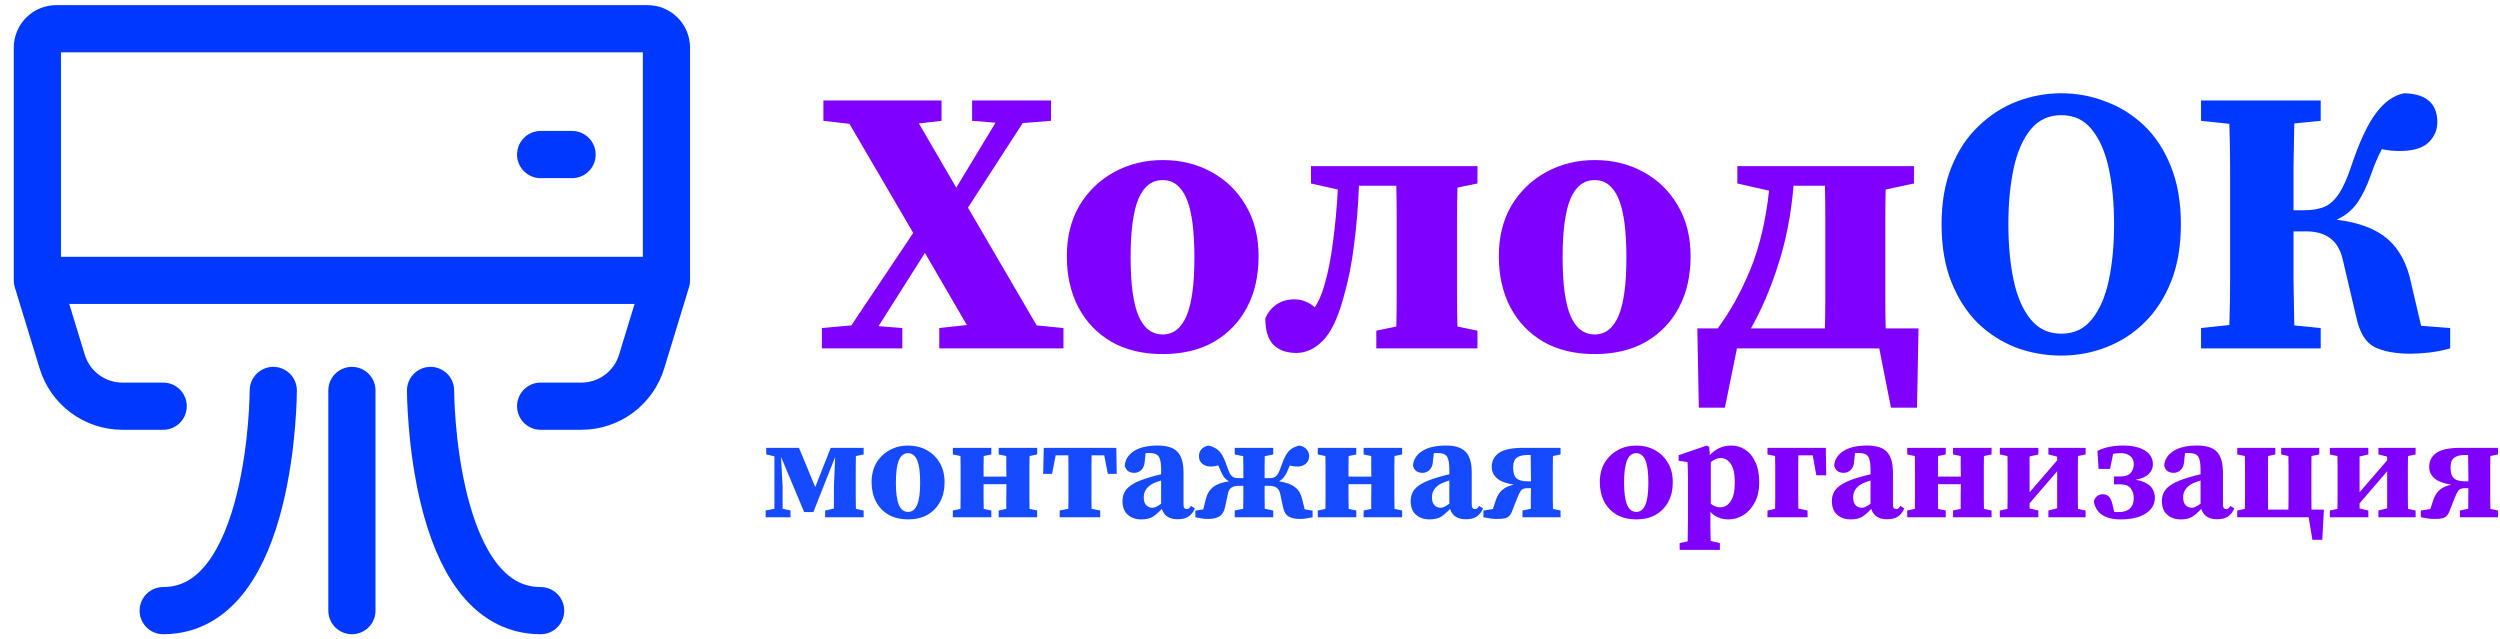 <?xml version="1.0" encoding="UTF-8"?> <svg xmlns="http://www.w3.org/2000/svg" width="348" height="89" viewBox="0 0 348 89" fill="none"> <path d="M92.769 39.027V6.627C92.769 5.93 92.493 5.262 92 4.769C91.507 4.277 90.839 4 90.142 4H7.829C7.132 4 6.464 4.277 5.971 4.769C5.479 5.262 5.202 5.93 5.202 6.627V39.027M92.769 39.027H5.202M92.769 39.027L89.311 50.341C88.763 52.134 87.654 53.705 86.147 54.821C84.64 55.937 82.814 56.54 80.939 56.541H75.256M5.202 39.027L8.661 50.341C9.208 52.134 10.317 53.705 11.824 54.821C13.331 55.937 15.157 56.54 17.032 56.541H22.715M75.256 21.514H79.634M38.04 54.351C38.04 54.351 38.04 85 22.715 85M59.932 54.351C59.932 54.351 59.932 85 75.256 85M48.986 54.351V85" stroke="#0038FF" stroke-width="6.568" stroke-linecap="round" stroke-linejoin="round"></path> <path d="M114.618 16.818V13.981H131.063V16.818L127.91 17.186L133.112 26.118L138.576 17.081L135.319 16.818V13.981H146.3V16.818L142.359 17.133L134.741 28.902L144.303 45.295L148.033 45.663V48.5H130.748V45.663L134.583 45.242L128.751 35.207L122.289 45.4L125.599 45.663V48.5H114.407V45.663L118.506 45.295L127.122 32.423L118.243 17.238L114.618 16.818ZM161.849 49.288C159.117 49.288 156.753 48.728 154.756 47.607C152.76 46.451 151.218 44.857 150.133 42.826C149.047 40.759 148.504 38.377 148.504 35.68C148.504 32.983 149.082 30.636 150.238 28.64C151.429 26.643 153.04 25.084 155.071 23.964C157.103 22.843 159.362 22.282 161.849 22.282C164.336 22.282 166.578 22.825 168.574 23.911C170.606 24.997 172.217 26.556 173.408 28.587C174.599 30.584 175.194 32.948 175.194 35.68C175.194 38.412 174.652 40.794 173.566 42.826C172.48 44.857 170.939 46.451 168.942 47.607C166.946 48.728 164.581 49.288 161.849 49.288ZM161.849 46.556C163.32 46.556 164.424 45.698 165.159 43.981C165.895 42.265 166.263 39.551 166.263 35.838C166.263 32.09 165.895 29.358 165.159 27.641C164.424 25.925 163.32 25.067 161.849 25.067C160.343 25.067 159.222 25.925 158.487 27.641C157.751 29.358 157.383 32.09 157.383 35.838C157.383 39.551 157.751 42.265 158.487 43.981C159.222 45.698 160.343 46.556 161.849 46.556ZM180.443 49.13C179.077 49.13 178.009 48.745 177.238 47.975C176.503 47.204 176.135 45.978 176.135 44.297C176.485 43.491 176.993 42.861 177.658 42.405C178.359 41.915 179.2 41.67 180.18 41.67C180.776 41.67 181.301 41.775 181.757 41.985C182.212 42.16 182.632 42.423 183.018 42.773C183.543 42.002 183.981 41.004 184.331 39.778C184.857 38.027 185.259 36.013 185.54 33.736C185.855 31.459 186.082 29.008 186.223 26.38L182.492 25.54V23.123H205.663V25.54L202.878 26.118C202.843 27.414 202.825 28.797 202.825 30.268C202.825 31.74 202.825 33.036 202.825 34.156V37.467C202.825 38.587 202.825 39.883 202.825 41.355C202.825 42.791 202.843 44.157 202.878 45.453L205.663 46.031V48.5H191.582V46.031L194.366 45.453C194.401 44.157 194.419 42.791 194.419 41.355C194.419 39.883 194.419 38.587 194.419 37.467V34.156C194.419 33.001 194.419 31.652 194.419 30.111C194.419 28.57 194.401 27.151 194.366 25.855H189.165C189.06 28.692 188.832 31.442 188.482 34.104C188.167 36.731 187.659 39.235 186.958 41.617C186.188 44.384 185.242 46.328 184.121 47.449C183 48.57 181.774 49.13 180.443 49.13ZM221.983 49.288C219.251 49.288 216.887 48.728 214.89 47.607C212.894 46.451 211.353 44.857 210.267 42.826C209.181 40.759 208.638 38.377 208.638 35.68C208.638 32.983 209.216 30.636 210.372 28.64C211.563 26.643 213.174 25.084 215.206 23.964C217.237 22.843 219.497 22.282 221.983 22.282C224.47 22.282 226.712 22.825 228.709 23.911C230.74 24.997 232.351 26.556 233.542 28.587C234.733 30.584 235.329 32.948 235.329 35.68C235.329 38.412 234.786 40.794 233.7 42.826C232.614 44.857 231.073 46.451 229.076 47.607C227.08 48.728 224.716 49.288 221.983 49.288ZM221.983 46.556C223.455 46.556 224.558 45.698 225.293 43.981C226.029 42.265 226.397 39.551 226.397 35.838C226.397 32.09 226.029 29.358 225.293 27.641C224.558 25.925 223.455 25.067 221.983 25.067C220.477 25.067 219.356 25.925 218.621 27.641C217.885 29.358 217.517 32.09 217.517 35.838C217.517 39.551 217.885 42.265 218.621 43.981C219.356 45.698 220.477 46.556 221.983 46.556ZM254.08 34.156C254.08 33.001 254.08 31.652 254.08 30.111C254.08 28.57 254.063 27.151 254.028 25.855H249.667C249.317 29.883 248.599 33.561 247.513 36.889C246.462 40.181 245.201 43.123 243.73 45.715H254.028C254.063 44.419 254.08 43.018 254.08 41.512C254.08 39.971 254.08 38.622 254.08 37.467V34.156ZM241.838 25.54V23.123H266.427V25.54L262.487 26.38C262.452 27.641 262.434 28.972 262.434 30.373C262.434 31.775 262.434 33.036 262.434 34.156V37.467C262.434 38.622 262.434 39.971 262.434 41.512C262.434 43.018 262.452 44.419 262.487 45.715H267.058L266.848 56.749H263.222L261.594 48.5H241.786L240.105 56.749H236.479L236.269 45.715H239.106C240.823 43.404 242.329 40.689 243.625 37.572C244.921 34.419 245.796 30.741 246.252 26.538L241.838 25.54Z" fill="#8000FF"></path> <path d="M286.922 49.498C284.75 49.498 282.666 49.13 280.67 48.395C278.673 47.624 276.887 46.486 275.31 44.98C273.769 43.439 272.543 41.53 271.633 39.253C270.722 36.976 270.267 34.297 270.267 31.214C270.267 28.202 270.722 25.557 271.633 23.28C272.543 21.004 273.787 19.112 275.363 17.606C276.939 16.065 278.726 14.909 280.722 14.139C282.719 13.368 284.785 12.983 286.922 12.983C289.094 12.983 291.16 13.368 293.122 14.139C295.118 14.874 296.905 15.995 298.481 17.501C300.057 19.007 301.3 20.916 302.211 23.228C303.122 25.505 303.577 28.167 303.577 31.214C303.577 34.261 303.122 36.924 302.211 39.2C301.3 41.477 300.057 43.386 298.481 44.927C296.94 46.433 295.171 47.572 293.174 48.342C291.178 49.113 289.094 49.498 286.922 49.498ZM286.922 46.451C288.708 46.451 290.127 45.785 291.178 44.454C292.264 43.123 293.052 41.319 293.542 39.043C294.032 36.731 294.278 34.121 294.278 31.214C294.278 28.307 294.032 25.715 293.542 23.438C293.052 21.161 292.264 19.358 291.178 18.026C290.127 16.695 288.708 16.03 286.922 16.03C285.171 16.03 283.752 16.695 282.666 18.026C281.58 19.358 280.792 21.161 280.302 23.438C279.811 25.715 279.566 28.307 279.566 31.214C279.566 34.121 279.811 36.731 280.302 39.043C280.792 41.319 281.58 43.123 282.666 44.454C283.752 45.785 285.171 46.451 286.922 46.451ZM327.981 44.087L326.142 36.258C325.827 34.822 325.231 33.789 324.356 33.158C323.515 32.528 322.429 32.212 321.098 32.212H319.259C319.259 34.559 319.259 36.819 319.259 38.99C319.294 41.127 319.329 43.228 319.364 45.295L323.042 45.663V48.5H306.387V45.663L310.327 45.242C310.398 43.106 310.433 40.952 310.433 38.78C310.433 36.608 310.433 34.419 310.433 32.212V30.268C310.433 28.097 310.433 25.925 310.433 23.753C310.433 21.582 310.398 19.41 310.327 17.238L306.387 16.818V13.981H323.042V16.818L319.364 17.186C319.329 19.147 319.294 21.144 319.259 23.175C319.259 25.172 319.259 27.204 319.259 29.27H320.678C321.729 29.27 322.639 29.13 323.41 28.85C324.181 28.57 324.881 27.974 325.512 27.064C326.142 26.153 326.755 24.787 327.351 22.965C328.471 19.638 329.61 17.221 330.766 15.715C331.922 14.174 333.218 13.263 334.654 12.983C337.736 13.053 339.277 14.401 339.277 17.028C339.277 18.114 338.857 19.06 338.016 19.865C337.176 20.636 335.845 21.021 334.023 21.021C333.148 21.021 332.324 20.934 331.554 20.759C331.028 21.739 330.521 22.93 330.03 24.331C329.435 26.013 328.769 27.361 328.034 28.377C327.298 29.358 326.37 30.093 325.249 30.584C328.366 30.969 330.731 31.862 332.342 33.263C333.988 34.664 335.092 36.748 335.652 39.516L337.018 45.348L341.064 45.663V48.5C340.048 48.78 339.067 48.973 338.121 49.078C337.211 49.183 336.353 49.236 335.547 49.236C333.445 49.236 331.764 48.92 330.503 48.29C329.277 47.659 328.436 46.258 327.981 44.087Z" fill="#0038FF"></path> <path d="M106.58 72V71.06L107.8 70.82V63.52L106.66 63.26V62.34H111.22L113.48 67.8L115.64 62.34H120.22V63.26L119.14 63.48C119.127 63.973 119.12 64.5 119.12 65.06C119.12 65.62 119.12 66.113 119.12 66.54V67.8C119.12 68.227 119.12 68.72 119.12 69.28C119.12 69.827 119.127 70.347 119.14 70.84L120.22 71.06V72H114.86V71.06L116.08 70.8V67.78L116.26 63.6L113.22 71.28H111.94L108.72 63.6L108.94 67.78V70.82L110.04 71.06V72H106.58ZM126.406 72.3C125.366 72.3 124.466 72.087 123.706 71.66C122.946 71.22 122.359 70.613 121.946 69.84C121.533 69.053 121.326 68.147 121.326 67.12C121.326 66.093 121.546 65.2 121.986 64.44C122.439 63.68 123.053 63.087 123.826 62.66C124.599 62.233 125.459 62.02 126.406 62.02C127.353 62.02 128.206 62.227 128.966 62.64C129.739 63.053 130.353 63.647 130.806 64.42C131.259 65.18 131.486 66.08 131.486 67.12C131.486 68.16 131.279 69.067 130.866 69.84C130.453 70.613 129.866 71.22 129.106 71.66C128.346 72.087 127.446 72.3 126.406 72.3ZM126.406 71.26C126.966 71.26 127.386 70.933 127.666 70.28C127.946 69.627 128.086 68.593 128.086 67.18C128.086 65.753 127.946 64.713 127.666 64.06C127.386 63.407 126.966 63.08 126.406 63.08C125.833 63.08 125.406 63.407 125.126 64.06C124.846 64.713 124.706 65.753 124.706 67.18C124.706 68.593 124.846 69.627 125.126 70.28C125.406 70.933 125.833 71.26 126.406 71.26ZM139.015 63.26V62.34H144.375V63.26L143.315 63.48C143.301 63.973 143.295 64.5 143.295 65.06C143.295 65.62 143.295 66.113 143.295 66.54V67.8C143.295 68.227 143.295 68.72 143.295 69.28C143.295 69.827 143.301 70.347 143.315 70.84L144.375 71.06V72H139.015V71.06L140.075 70.84C140.075 70.36 140.075 69.82 140.075 69.22C140.088 68.62 140.095 68.013 140.095 67.4H136.915C136.915 68.013 136.915 68.62 136.915 69.22C136.928 69.82 136.935 70.36 136.935 70.84L137.995 71.06V72H132.635V71.06L133.695 70.84C133.708 70.347 133.715 69.827 133.715 69.28C133.715 68.72 133.715 68.227 133.715 67.8V66.54C133.715 66.113 133.715 65.62 133.715 65.06C133.715 64.5 133.708 63.973 133.695 63.48L132.635 63.26V62.34H137.995V63.26L136.935 63.48C136.935 63.933 136.928 64.42 136.915 64.94C136.915 65.447 136.915 65.913 136.915 66.34H140.095C140.095 65.913 140.088 65.447 140.075 64.94C140.075 64.42 140.075 63.933 140.075 63.48L139.015 63.26ZM145.21 65.96L145.29 62.34H155.39L155.45 65.96H154.21L153.71 63.38H151.95C151.937 63.873 151.93 64.413 151.93 65C151.93 65.587 151.93 66.1 151.93 66.54V67.8C151.93 68.213 151.93 68.7 151.93 69.26C151.93 69.807 151.937 70.327 151.95 70.82L153.15 71.06V72H147.51V71.06L148.71 70.82C148.723 70.327 148.73 69.807 148.73 69.26C148.73 68.7 148.73 68.213 148.73 67.8V66.54C148.73 66.1 148.73 65.587 148.73 65C148.73 64.413 148.723 63.873 148.71 63.38H146.95L146.45 65.96H145.21ZM163.929 72.28C162.769 72.28 162.036 71.8 161.729 70.84C161.302 71.293 160.889 71.653 160.489 71.92C160.102 72.173 159.562 72.3 158.869 72.3C158.096 72.3 157.462 72.08 156.969 71.64C156.489 71.2 156.249 70.567 156.249 69.74C156.249 69.26 156.356 68.827 156.569 68.44C156.782 68.053 157.169 67.693 157.729 67.36C158.289 67.027 159.082 66.713 160.109 66.42C160.309 66.353 160.542 66.287 160.809 66.22C161.076 66.153 161.349 66.087 161.629 66.02V65.36C161.629 64.467 161.516 63.86 161.289 63.54C161.076 63.22 160.649 63.06 160.009 63.06C159.916 63.06 159.829 63.06 159.749 63.06C159.669 63.06 159.576 63.067 159.469 63.08L159.369 63.96C159.356 64.613 159.202 65.087 158.909 65.38C158.629 65.673 158.296 65.82 157.909 65.82C157.176 65.82 156.729 65.487 156.569 64.82C156.622 63.993 157.042 63.32 157.829 62.8C158.616 62.28 159.729 62.02 161.169 62.02C162.449 62.02 163.362 62.313 163.909 62.9C164.469 63.487 164.749 64.453 164.749 65.8V70.28C164.749 70.667 164.896 70.86 165.189 70.86C165.296 70.86 165.396 70.833 165.489 70.78C165.582 70.713 165.682 70.593 165.789 70.42L166.329 70.78C166.089 71.313 165.776 71.7 165.389 71.94C165.016 72.167 164.529 72.28 163.929 72.28ZM159.209 69.22C159.209 69.713 159.322 70.08 159.549 70.32C159.789 70.56 160.076 70.68 160.409 70.68C160.556 70.68 160.709 70.647 160.869 70.58C161.029 70.513 161.282 70.36 161.629 70.12V66.88C161.456 66.933 161.282 66.993 161.109 67.06C160.949 67.113 160.809 67.167 160.689 67.22C160.236 67.407 159.876 67.673 159.609 68.02C159.342 68.353 159.209 68.753 159.209 69.22ZM182.714 72C182.474 72.053 182.201 72.107 181.894 72.16C181.601 72.213 181.281 72.24 180.934 72.24C180.307 72.24 179.787 72.127 179.374 71.9C178.974 71.66 178.714 71.213 178.594 70.56L178.194 68.7C178.101 68.313 177.934 68.04 177.694 67.88C177.454 67.707 177.087 67.62 176.594 67.62H176.034C176.034 68.14 176.034 68.687 176.034 69.26C176.034 69.82 176.041 70.34 176.054 70.82L177.234 71.06V72H171.874V71.06L173.054 70.82C173.067 70.34 173.074 69.82 173.074 69.26C173.074 68.687 173.074 68.14 173.074 67.62H172.514C172.021 67.62 171.654 67.707 171.414 67.88C171.174 68.04 171.014 68.313 170.934 68.7L170.534 70.56C170.401 71.213 170.127 71.66 169.714 71.9C169.314 72.127 168.801 72.24 168.174 72.24C167.841 72.24 167.521 72.213 167.214 72.16C166.907 72.107 166.634 72.053 166.394 72V71.08L167.494 70.9L167.854 69.46C168.027 68.753 168.354 68.207 168.834 67.82C169.327 67.42 170.074 67.147 171.074 67C170.794 66.84 170.554 66.633 170.354 66.38C170.167 66.113 169.987 65.76 169.814 65.32C169.774 65.227 169.734 65.14 169.694 65.06C169.667 64.967 169.634 64.873 169.594 64.78C169.421 64.833 169.247 64.873 169.074 64.9C168.901 64.927 168.714 64.94 168.514 64.94C168.061 64.94 167.674 64.813 167.354 64.56C167.047 64.307 166.894 63.953 166.894 63.5C166.894 63.14 167.001 62.827 167.214 62.56C167.441 62.293 167.781 62.113 168.234 62.02C168.874 62.167 169.381 62.44 169.754 62.84C170.127 63.24 170.467 63.913 170.774 64.86C170.934 65.34 171.081 65.7 171.214 65.94C171.361 66.18 171.527 66.347 171.714 66.44C171.901 66.52 172.127 66.56 172.394 66.56H173.074C173.074 66.093 173.074 65.587 173.074 65.04C173.074 64.493 173.067 63.98 173.054 63.5L171.874 63.26V62.34H177.234V63.26L176.054 63.5C176.041 63.993 176.034 64.52 176.034 65.08C176.034 65.64 176.034 66.133 176.034 66.56H176.714C176.994 66.56 177.221 66.52 177.394 66.44C177.581 66.347 177.747 66.18 177.894 65.94C178.041 65.7 178.194 65.34 178.354 64.86C178.567 64.233 178.781 63.733 178.994 63.36C179.221 62.973 179.481 62.68 179.774 62.48C180.081 62.267 180.447 62.113 180.874 62.02C181.341 62.113 181.681 62.293 181.894 62.56C182.121 62.827 182.234 63.14 182.234 63.5C182.221 63.953 182.061 64.307 181.754 64.56C181.447 64.813 181.067 64.94 180.614 64.94C180.414 64.94 180.227 64.927 180.054 64.9C179.881 64.873 179.707 64.84 179.534 64.8C179.441 64.987 179.367 65.16 179.314 65.32C179.141 65.76 178.954 66.113 178.754 66.38C178.567 66.633 178.327 66.84 178.034 67C179.034 67.147 179.781 67.42 180.274 67.82C180.767 68.207 181.094 68.753 181.254 69.46L181.614 70.9L182.714 71.08V72ZM189.815 63.26V62.34H195.175V63.26L194.115 63.48C194.102 63.973 194.095 64.5 194.095 65.06C194.095 65.62 194.095 66.113 194.095 66.54V67.8C194.095 68.227 194.095 68.72 194.095 69.28C194.095 69.827 194.102 70.347 194.115 70.84L195.175 71.06V72H189.815V71.06L190.875 70.84C190.875 70.36 190.875 69.82 190.875 69.22C190.889 68.62 190.895 68.013 190.895 67.4H187.715C187.715 68.013 187.715 68.62 187.715 69.22C187.729 69.82 187.735 70.36 187.735 70.84L188.795 71.06V72H183.435V71.06L184.495 70.84C184.509 70.347 184.515 69.827 184.515 69.28C184.515 68.72 184.515 68.227 184.515 67.8V66.54C184.515 66.113 184.515 65.62 184.515 65.06C184.515 64.5 184.509 63.973 184.495 63.48L183.435 63.26V62.34H188.795V63.26L187.735 63.48C187.735 63.933 187.729 64.42 187.715 64.94C187.715 65.447 187.715 65.913 187.715 66.34H190.895C190.895 65.913 190.889 65.447 190.875 64.94C190.875 64.42 190.875 63.933 190.875 63.48L189.815 63.26ZM204.046 72.28C202.886 72.28 202.153 71.8 201.846 70.84C201.419 71.293 201.006 71.653 200.606 71.92C200.219 72.173 199.679 72.3 198.986 72.3C198.213 72.3 197.579 72.08 197.086 71.64C196.606 71.2 196.366 70.567 196.366 69.74C196.366 69.26 196.473 68.827 196.686 68.44C196.899 68.053 197.286 67.693 197.846 67.36C198.406 67.027 199.199 66.713 200.226 66.42C200.426 66.353 200.659 66.287 200.926 66.22C201.193 66.153 201.466 66.087 201.746 66.02V65.36C201.746 64.467 201.633 63.86 201.406 63.54C201.193 63.22 200.766 63.06 200.126 63.06C200.033 63.06 199.946 63.06 199.866 63.06C199.786 63.06 199.693 63.067 199.586 63.08L199.486 63.96C199.473 64.613 199.319 65.087 199.026 65.38C198.746 65.673 198.413 65.82 198.026 65.82C197.293 65.82 196.846 65.487 196.686 64.82C196.739 63.993 197.159 63.32 197.946 62.8C198.733 62.28 199.846 62.02 201.286 62.02C202.566 62.02 203.479 62.313 204.026 62.9C204.586 63.487 204.866 64.453 204.866 65.8V70.28C204.866 70.667 205.013 70.86 205.306 70.86C205.413 70.86 205.513 70.833 205.606 70.78C205.699 70.713 205.799 70.593 205.906 70.42L206.446 70.78C206.206 71.313 205.893 71.7 205.506 71.94C205.133 72.167 204.646 72.28 204.046 72.28ZM199.326 69.22C199.326 69.713 199.439 70.08 199.666 70.32C199.906 70.56 200.193 70.68 200.526 70.68C200.673 70.68 200.826 70.647 200.986 70.58C201.146 70.513 201.399 70.36 201.746 70.12V66.88C201.573 66.933 201.399 66.993 201.226 67.06C201.066 67.113 200.926 67.167 200.806 67.22C200.353 67.407 199.993 67.673 199.726 68.02C199.459 68.353 199.326 68.753 199.326 69.22ZM212.631 67H213.111V66.54C213.111 66.087 213.104 65.567 213.091 64.98C213.091 64.38 213.084 63.833 213.071 63.34H212.571C211.971 63.34 211.498 63.46 211.151 63.7C210.804 63.94 210.631 64.4 210.631 65.08C210.631 65.813 210.791 66.32 211.111 66.6C211.444 66.867 211.951 67 212.631 67ZM206.491 72V71.06L207.811 70.86L208.211 69.64C208.398 69.053 208.691 68.58 209.091 68.22C209.491 67.86 210.038 67.607 210.731 67.46C209.691 67.313 208.918 67.027 208.411 66.6C207.904 66.173 207.651 65.633 207.651 64.98C207.651 64.18 207.978 63.54 208.631 63.06C209.298 62.58 210.431 62.34 212.031 62.34H217.231V63.26L216.171 63.48C216.158 63.973 216.151 64.5 216.151 65.06C216.151 65.62 216.151 66.113 216.151 66.54V67.8C216.151 68.227 216.151 68.72 216.151 69.28C216.151 69.827 216.158 70.347 216.171 70.84L217.231 71.06V72H211.931V71.06L213.091 70.82C213.091 70.367 213.091 69.88 213.091 69.36C213.104 68.84 213.111 68.373 213.111 67.96H212.571C212.144 67.96 211.851 68.08 211.691 68.32C211.531 68.56 211.371 68.887 211.211 69.3L210.611 70.82C210.478 71.233 210.324 71.54 210.151 71.74C209.991 71.94 209.778 72.073 209.511 72.14C209.244 72.207 208.871 72.24 208.391 72.24C208.098 72.24 207.804 72.22 207.511 72.18C207.231 72.14 206.891 72.08 206.491 72Z" fill="#164AFF"></path> <path d="M227.773 72.3C226.733 72.3 225.833 72.087 225.073 71.66C224.313 71.22 223.727 70.613 223.313 69.84C222.9 69.053 222.693 68.147 222.693 67.12C222.693 66.093 222.913 65.2 223.353 64.44C223.807 63.68 224.42 63.087 225.193 62.66C225.967 62.233 226.827 62.02 227.773 62.02C228.72 62.02 229.573 62.227 230.333 62.64C231.107 63.053 231.72 63.647 232.173 64.42C232.627 65.18 232.853 66.08 232.853 67.12C232.853 68.16 232.647 69.067 232.233 69.84C231.82 70.613 231.233 71.22 230.473 71.66C229.713 72.087 228.813 72.3 227.773 72.3ZM227.773 71.26C228.333 71.26 228.753 70.933 229.033 70.28C229.313 69.627 229.453 68.593 229.453 67.18C229.453 65.753 229.313 64.713 229.033 64.06C228.753 63.407 228.333 63.08 227.773 63.08C227.2 63.08 226.773 63.407 226.493 64.06C226.213 64.713 226.073 65.753 226.073 67.18C226.073 68.593 226.213 69.627 226.493 70.28C226.773 70.933 227.2 71.26 227.773 71.26ZM233.807 76.54V75.6L234.927 75.36C234.94 74.733 234.947 74.147 234.947 73.6C234.96 73.067 234.967 72.553 234.967 72.06V66.64C234.967 66.093 234.96 65.673 234.947 65.38C234.947 65.073 234.933 64.72 234.907 64.32L233.667 64.14V63.36L237.587 62.02L237.927 62.22L238.007 63.34C238.847 62.46 239.833 62.02 240.967 62.02C241.7 62.02 242.36 62.213 242.947 62.6C243.533 62.987 244 63.56 244.347 64.32C244.707 65.08 244.887 66.013 244.887 67.12C244.887 68.187 244.687 69.113 244.287 69.9C243.887 70.673 243.36 71.267 242.707 71.68C242.067 72.093 241.367 72.3 240.607 72.3C239.58 72.3 238.74 71.953 238.087 71.26V72.04C238.087 72.533 238.087 73.047 238.087 73.58C238.1 74.113 238.113 74.687 238.127 75.3L239.407 75.6V76.54H233.807ZM239.507 63.76C239.253 63.76 239.013 63.813 238.787 63.92C238.573 64.027 238.36 64.16 238.147 64.32V70.12C238.547 70.453 238.98 70.62 239.447 70.62C240.047 70.62 240.533 70.34 240.907 69.78C241.293 69.22 241.487 68.347 241.487 67.16C241.487 65.973 241.3 65.113 240.927 64.58C240.567 64.033 240.093 63.76 239.507 63.76ZM246.033 63.26V62.34H254.153L254.213 66.16H252.833L252.333 63.38H250.333C250.32 63.873 250.313 64.413 250.313 65C250.313 65.587 250.313 66.1 250.313 66.54V67.8C250.313 68.213 250.313 68.7 250.313 69.26C250.313 69.807 250.32 70.32 250.333 70.8L251.613 71.06V72H246.033V71.06L247.093 70.84C247.106 70.347 247.113 69.827 247.113 69.28C247.113 68.72 247.113 68.227 247.113 67.8V66.54C247.113 66.113 247.113 65.62 247.113 65.06C247.113 64.5 247.106 63.973 247.093 63.48L246.033 63.26ZM262.679 72.28C261.519 72.28 260.786 71.8 260.479 70.84C260.052 71.293 259.639 71.653 259.239 71.92C258.852 72.173 258.312 72.3 257.619 72.3C256.846 72.3 256.212 72.08 255.719 71.64C255.239 71.2 254.999 70.567 254.999 69.74C254.999 69.26 255.106 68.827 255.319 68.44C255.532 68.053 255.919 67.693 256.479 67.36C257.039 67.027 257.832 66.713 258.859 66.42C259.059 66.353 259.292 66.287 259.559 66.22C259.826 66.153 260.099 66.087 260.379 66.02V65.36C260.379 64.467 260.266 63.86 260.039 63.54C259.826 63.22 259.399 63.06 258.759 63.06C258.666 63.06 258.579 63.06 258.499 63.06C258.419 63.06 258.326 63.067 258.219 63.08L258.119 63.96C258.106 64.613 257.952 65.087 257.659 65.38C257.379 65.673 257.046 65.82 256.659 65.82C255.926 65.82 255.479 65.487 255.319 64.82C255.372 63.993 255.792 63.32 256.579 62.8C257.366 62.28 258.479 62.02 259.919 62.02C261.199 62.02 262.112 62.313 262.659 62.9C263.219 63.487 263.499 64.453 263.499 65.8V70.28C263.499 70.667 263.646 70.86 263.939 70.86C264.046 70.86 264.146 70.833 264.239 70.78C264.332 70.713 264.432 70.593 264.539 70.42L265.079 70.78C264.839 71.313 264.526 71.7 264.139 71.94C263.766 72.167 263.279 72.28 262.679 72.28ZM257.959 69.22C257.959 69.713 258.072 70.08 258.299 70.32C258.539 70.56 258.826 70.68 259.159 70.68C259.306 70.68 259.459 70.647 259.619 70.58C259.779 70.513 260.032 70.36 260.379 70.12V66.88C260.206 66.933 260.032 66.993 259.859 67.06C259.699 67.113 259.559 67.167 259.439 67.22C258.986 67.407 258.626 67.673 258.359 68.02C258.092 68.353 257.959 68.753 257.959 69.22ZM271.866 63.26V62.34H277.226V63.26L276.166 63.48C276.153 63.973 276.146 64.5 276.146 65.06C276.146 65.62 276.146 66.113 276.146 66.54V67.8C276.146 68.227 276.146 68.72 276.146 69.28C276.146 69.827 276.153 70.347 276.166 70.84L277.226 71.06V72H271.866V71.06L272.926 70.84C272.926 70.36 272.926 69.82 272.926 69.22C272.94 68.62 272.946 68.013 272.946 67.4H269.766C269.766 68.013 269.766 68.62 269.766 69.22C269.78 69.82 269.786 70.36 269.786 70.84L270.846 71.06V72H265.486V71.06L266.546 70.84C266.56 70.347 266.566 69.827 266.566 69.28C266.566 68.72 266.566 68.227 266.566 67.8V66.54C266.566 66.113 266.566 65.62 266.566 65.06C266.566 64.5 266.56 63.973 266.546 63.48L265.486 63.26V62.34H270.846V63.26L269.786 63.48C269.786 63.933 269.78 64.42 269.766 64.94C269.766 65.447 269.766 65.913 269.766 66.34H272.946C272.946 65.913 272.94 65.447 272.926 64.94C272.926 64.42 272.926 63.933 272.926 63.48L271.866 63.26ZM285.137 63.26V62.34H290.317V63.26L289.257 63.48C289.244 63.973 289.237 64.5 289.237 65.06C289.237 65.62 289.237 66.113 289.237 66.54V67.8C289.237 68.227 289.237 68.72 289.237 69.28C289.237 69.827 289.244 70.347 289.257 70.84L290.317 71.06V72H285.137V71.06L286.357 70.76V65.6L282.517 70.06V70.78L283.737 71.06V72H278.377V71.06L279.437 70.84C279.45 70.347 279.457 69.827 279.457 69.28C279.457 68.72 279.457 68.227 279.457 67.8V66.54C279.457 66.113 279.457 65.62 279.457 65.06C279.457 64.5 279.45 63.973 279.437 63.48L278.377 63.26V62.34H283.737V63.26L282.517 63.54V68.52L286.357 64.08V63.56L285.137 63.26ZM299.962 69.28C299.962 70.2 299.535 70.933 298.682 71.48C297.829 72.027 296.669 72.3 295.202 72.3C294.109 72.3 293.242 72.087 292.602 71.66C291.975 71.233 291.595 70.613 291.462 69.8C291.529 69.493 291.675 69.253 291.902 69.08C292.129 68.893 292.395 68.8 292.702 68.8C293.049 68.8 293.329 68.907 293.542 69.12C293.769 69.32 293.942 69.693 294.062 70.24L294.302 71.26C294.409 71.273 294.515 71.28 294.622 71.28C294.729 71.28 294.842 71.28 294.962 71.28C295.629 71.28 296.135 71.113 296.482 70.78C296.842 70.433 297.022 69.947 297.022 69.32C297.022 68.813 296.882 68.373 296.602 68C296.335 67.613 295.869 67.42 295.202 67.42H294.262V66.32H295.222C295.835 66.32 296.289 66.16 296.582 65.84C296.875 65.507 297.022 65.1 297.022 64.62C297.022 64.113 296.855 63.733 296.522 63.48C296.202 63.213 295.782 63.08 295.262 63.08C295.035 63.08 294.829 63.087 294.642 63.1C294.469 63.113 294.302 63.14 294.142 63.18L293.722 65.28H292.122L291.962 62.76C292.509 62.493 293.069 62.307 293.642 62.2C294.229 62.08 294.855 62.02 295.522 62.02C296.829 62.02 297.849 62.253 298.582 62.72C299.315 63.173 299.682 63.813 299.682 64.64C299.682 65.16 299.482 65.613 299.082 66C298.695 66.387 298.089 66.647 297.262 66.78C297.969 66.9 298.515 67.087 298.902 67.34C299.302 67.593 299.575 67.893 299.722 68.24C299.882 68.573 299.962 68.92 299.962 69.28ZM308.616 72.28C307.456 72.28 306.723 71.8 306.416 70.84C305.99 71.293 305.576 71.653 305.176 71.92C304.79 72.173 304.25 72.3 303.556 72.3C302.783 72.3 302.15 72.08 301.656 71.64C301.176 71.2 300.936 70.567 300.936 69.74C300.936 69.26 301.043 68.827 301.256 68.44C301.47 68.053 301.856 67.693 302.416 67.36C302.976 67.027 303.77 66.713 304.796 66.42C304.996 66.353 305.23 66.287 305.496 66.22C305.763 66.153 306.036 66.087 306.316 66.02V65.36C306.316 64.467 306.203 63.86 305.976 63.54C305.763 63.22 305.336 63.06 304.696 63.06C304.603 63.06 304.516 63.06 304.436 63.06C304.356 63.06 304.263 63.067 304.156 63.08L304.056 63.96C304.043 64.613 303.89 65.087 303.596 65.38C303.316 65.673 302.983 65.82 302.596 65.82C301.863 65.82 301.416 65.487 301.256 64.82C301.31 63.993 301.73 63.32 302.516 62.8C303.303 62.28 304.416 62.02 305.856 62.02C307.136 62.02 308.05 62.313 308.596 62.9C309.156 63.487 309.436 64.453 309.436 65.8V70.28C309.436 70.667 309.583 70.86 309.876 70.86C309.983 70.86 310.083 70.833 310.176 70.78C310.27 70.713 310.37 70.593 310.476 70.42L311.016 70.78C310.776 71.313 310.463 71.7 310.076 71.94C309.703 72.167 309.216 72.28 308.616 72.28ZM303.896 69.22C303.896 69.713 304.01 70.08 304.236 70.32C304.476 70.56 304.763 70.68 305.096 70.68C305.243 70.68 305.396 70.647 305.556 70.58C305.716 70.513 305.97 70.36 306.316 70.12V66.88C306.143 66.933 305.97 66.993 305.796 67.06C305.636 67.113 305.496 67.167 305.376 67.22C304.923 67.407 304.563 67.673 304.296 68.02C304.03 68.353 303.896 68.753 303.896 69.22ZM317.544 63.26V62.34H322.844V63.26L321.764 63.48C321.75 63.973 321.744 64.5 321.744 65.06C321.744 65.62 321.744 66.113 321.744 66.54V67.8C321.744 68.24 321.744 68.753 321.744 69.34C321.744 69.913 321.75 70.447 321.764 70.94H323.484L323.264 75.14H321.884L321.364 72H311.424V71.06L312.484 70.84C312.497 70.347 312.504 69.827 312.504 69.28C312.504 68.72 312.504 68.227 312.504 67.8V66.54C312.504 66.113 312.504 65.62 312.504 65.06C312.504 64.5 312.497 63.973 312.484 63.48L311.424 63.26V62.34H316.724V63.26L315.724 63.48C315.71 63.973 315.704 64.5 315.704 65.06C315.704 65.62 315.704 66.113 315.704 66.54V67.8C315.704 68.24 315.704 68.753 315.704 69.34C315.704 69.913 315.71 70.447 315.724 70.94H318.544C318.557 70.447 318.564 69.913 318.564 69.34C318.564 68.753 318.564 68.24 318.564 67.8V66.54C318.564 66.113 318.564 65.62 318.564 65.06C318.564 64.487 318.557 63.96 318.544 63.48L317.544 63.26ZM331.074 63.26V62.34H336.254V63.26L335.194 63.48C335.181 63.973 335.174 64.5 335.174 65.06C335.174 65.62 335.174 66.113 335.174 66.54V67.8C335.174 68.227 335.174 68.72 335.174 69.28C335.174 69.827 335.181 70.347 335.194 70.84L336.254 71.06V72H331.074V71.06L332.294 70.76V65.6L328.454 70.06V70.78L329.674 71.06V72H324.314V71.06L325.374 70.84C325.388 70.347 325.394 69.827 325.394 69.28C325.394 68.72 325.394 68.227 325.394 67.8V66.54C325.394 66.113 325.394 65.62 325.394 65.06C325.394 64.5 325.388 63.973 325.374 63.48L324.314 63.26V62.34H329.674V63.26L328.454 63.54V68.52L332.294 64.08V63.56L331.074 63.26ZM343.119 67H343.599V66.54C343.599 66.087 343.593 65.567 343.579 64.98C343.579 64.38 343.573 63.833 343.559 63.34H343.059C342.459 63.34 341.986 63.46 341.639 63.7C341.293 63.94 341.119 64.4 341.119 65.08C341.119 65.813 341.279 66.32 341.599 66.6C341.933 66.867 342.439 67 343.119 67ZM336.979 72V71.06L338.299 70.86L338.699 69.64C338.886 69.053 339.179 68.58 339.579 68.22C339.979 67.86 340.526 67.607 341.219 67.46C340.179 67.313 339.406 67.027 338.899 66.6C338.393 66.173 338.139 65.633 338.139 64.98C338.139 64.18 338.466 63.54 339.119 63.06C339.786 62.58 340.919 62.34 342.519 62.34H347.719V63.26L346.659 63.48C346.646 63.973 346.639 64.5 346.639 65.06C346.639 65.62 346.639 66.113 346.639 66.54V67.8C346.639 68.227 346.639 68.72 346.639 69.28C346.639 69.827 346.646 70.347 346.659 70.84L347.719 71.06V72H342.419V71.06L343.579 70.82C343.579 70.367 343.579 69.88 343.579 69.36C343.593 68.84 343.599 68.373 343.599 67.96H343.059C342.633 67.96 342.339 68.08 342.179 68.32C342.019 68.56 341.859 68.887 341.699 69.3L341.099 70.82C340.966 71.233 340.813 71.54 340.639 71.74C340.479 71.94 340.266 72.073 339.999 72.14C339.733 72.207 339.359 72.24 338.879 72.24C338.586 72.24 338.293 72.22 337.999 72.18C337.719 72.14 337.379 72.08 336.979 72Z" fill="#8000FF"></path> </svg> 